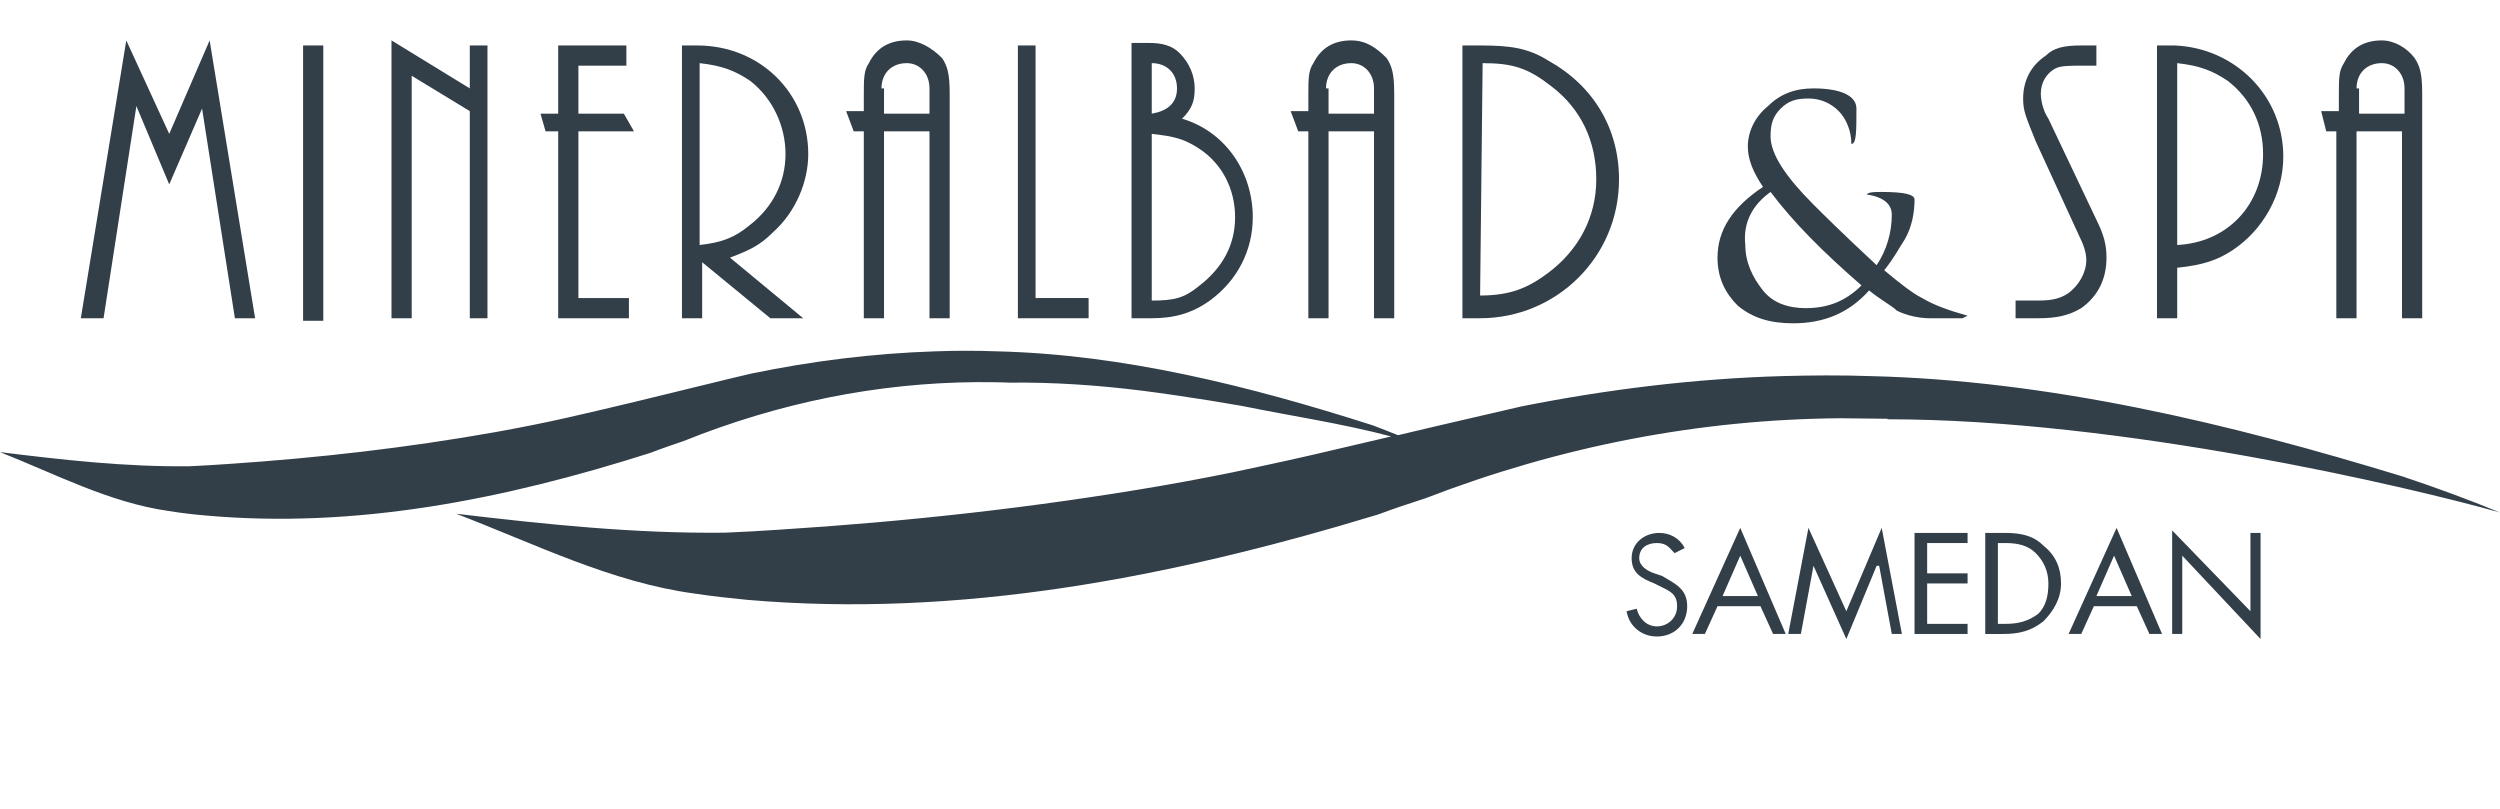 <?xml version="1.0" encoding="UTF-8"?>
<svg xmlns="http://www.w3.org/2000/svg" viewBox="0 0 98.98 32.04">
  <defs>
    <style>
      .cls-1 {
        fill: #323e48;
      }
    </style>
  </defs>
  <g id="Logo_Samedan" data-name="Logo Samedan">
    <path class="cls-1" d="m65.8,22.8l-.3-.1c-.3-.1-.6-.3-.6-.6,0-.4.3-.6.7-.6s.5.2.7.4l.4-.2c-.2-.4-.6-.6-1-.6-.6,0-1.1.4-1.1,1s.4.8.9,1l.2.1c.4.2.7.3.7.8s-.4.8-.8.8-.7-.3-.8-.7l-.4.1c.1.6.6,1,1.2,1,.7,0,1.2-.5,1.2-1.2,0-.7-.5-.9-1-1.2h0Z"/>
    <path class="cls-1" d="m67,25.1h.5l.5-1.1h1.7l.5,1.1h.5l-1.8-4.2-1.9,4.2h0Zm1.2-1.5l.7-1.6.7,1.6h-1.4Z"/>
    <polygon class="cls-1" points="73.1 24.2 71.6 20.9 70.8 25.1 71.3 25.1 71.8 22.4 71.8 22.4 73.1 25.3 74.3 22.4 74.4 22.4 74.9 25.1 75.3 25.1 74.5 20.9 73.1 24.2"/>
    <polygon class="cls-1" points="75.8 25.1 77.9 25.1 77.9 24.7 76.3 24.7 76.3 23.1 77.9 23.1 77.9 22.7 76.3 22.7 76.3 21.5 77.9 21.5 77.9 21.1 75.8 21.1 75.8 25.1"/>
    <path class="cls-1" d="m79.4,21.1h-.8v4h.7c.6,0,1.1-.1,1.6-.5.4-.4.7-.9.7-1.5s-.2-1.1-.7-1.5c-.4-.4-.9-.5-1.5-.5Zm1.3,3.2c-.4.3-.8.4-1.3.4h-.3v-3.2h.3c.5,0,.9.1,1.2.4.3.3.5.7.5,1.2s-.1.9-.4,1.2Z"/>
    <path class="cls-1" d="m81.9,25.1h.5l.5-1.1h1.7l.5,1.1h.5l-1.8-4.2-1.9,4.2h0Zm1.1-1.5l.7-1.6.7,1.6h-1.4Z"/>
    <polygon class="cls-1" points="89.1 24.2 86 21 86 25.1 86.4 25.1 86.4 22 89.5 25.3 89.5 21.1 89.1 21.1 89.1 24.2"/>
    <polygon class="cls-1" points="5.4 4.2 6.7 7.3 8 4.3 9.3 12.6 10.1 12.6 8.3 1.6 6.7 5.3 5 1.6 3.2 12.6 4.1 12.6 5.4 4.2"/>
    <rect class="cls-1" x="12" y="1.8" width=".8" height="10.9"/>
    <polygon class="cls-1" points="16.3 3 18.6 4.4 18.6 12.6 19.3 12.6 19.3 1.8 18.6 1.8 18.6 3.5 15.5 1.6 15.5 12.6 16.3 12.6 16.3 3"/>
    <polygon class="cls-1" points="22.1 5.2 22.1 12.6 24.9 12.6 24.9 11.8 22.9 11.8 22.9 5.2 25.1 5.2 24.7 4.5 22.9 4.5 22.9 2.6 24.8 2.6 24.8 1.8 22.1 1.8 22.1 4.5 21.4 4.5 21.6 5.2 22.1 5.2"/>
    <path class="cls-1" d="m27.7,10.3l2.8,2.3h1.3l-2.9-2.4c.8-.3,1.2-.5,1.7-1,.9-.8,1.4-2,1.4-3.1,0-2.4-1.9-4.3-4.4-4.3h-.6v10.8h.8v-2.3h-.1Zm0-7.8c.9.1,1.4.3,2,.7.9.7,1.4,1.8,1.4,2.9s-.5,2.1-1.4,2.8c-.6.5-1.1.7-2,.8V2.5h0Z"/>
    <path class="cls-1" d="m34.2,5.2v7.4h.8v-7.4h1.8v7.4h.8V3.7c0-.8-.1-1.1-.3-1.4-.4-.4-.9-.7-1.4-.7-.7,0-1.2.3-1.5.9-.2.3-.2.6-.2,1.3v.6h-.7l.3.8c-.1,0,.4,0,.4,0Zm.7-1.7c0-.6.4-1,1-1,.5,0,.9.4.9,1v1h-1.8v-1h-.1Z"/>
    <polygon class="cls-1" points="43.1 11.8 41 11.8 41 1.8 40.3 1.8 40.3 12.6 43.1 12.6 43.1 11.8"/>
    <path class="cls-1" d="m47.9,11.9c1.1-.8,1.7-2,1.7-3.3,0-1.8-1.1-3.4-2.8-3.9.4-.4.5-.7.5-1.2s-.2-1-.6-1.4c-.3-.3-.7-.4-1.2-.4h-.7v10.9h.8c.9,0,1.6-.2,2.3-.7Zm-2.3-9.4c.6,0,1,.4,1,1s-.4.9-1,1v-2Zm0,2.8c.9.1,1.3.2,1.9.6.9.6,1.4,1.6,1.4,2.7s-.5,2-1.4,2.7c-.6.5-1,.6-1.9.6v-6.6Z"/>
    <path class="cls-1" d="m51.8,5.2v7.4h.8v-7.4h1.8v7.4h.8V3.7c0-.8-.1-1.1-.3-1.4-.4-.4-.8-.7-1.4-.7-.7,0-1.2.3-1.5.9-.2.3-.2.6-.2,1.3v.6h-.7l.3.8c-.1,0,.4,0,.4,0Zm.7-1.7c0-.6.4-1,1-1,.5,0,.9.4.9,1v1h-1.8v-1h-.1Z"/>
    <path class="cls-1" d="m64.1,7.1c0-2-1-3.7-2.8-4.7-.8-.5-1.5-.6-2.7-.6h-.7v10.8h.7c3,0,5.5-2.4,5.5-5.5h0Zm-5.4-4.6c1.2,0,1.8.2,2.7.9,1.2.9,1.8,2.2,1.8,3.7s-.7,2.8-1.9,3.7c-.8.6-1.5.9-2.7.9l.1-9.2h0Z"/>
    <path class="cls-1" d="m82.4,12.2c.7-.5,1-1.2,1-2,0-.5-.1-.9-.4-1.5l-1.9-4c-.2-.3-.3-.7-.3-1,0-.4.2-.8.6-1,.2-.1.6-.1,1-.1h.6v-.8h-.6c-.7,0-1.1.1-1.4.4-.6.4-.9,1-.9,1.7,0,.5.1.7.5,1.7l1.7,3.7c.2.4.3.7.3,1,0,.5-.3,1-.7,1.3-.3.2-.6.3-1.2.3h-.9v.7h.9c.7,0,1.2-.1,1.7-.4h0Z"/>
    <path class="cls-1" d="m86.2,10.6c1-.1,1.6-.3,2.2-.7,1.2-.8,2-2.2,2-3.7,0-2.4-1.9-4.3-4.3-4.4h-.7v10.8h.8v-2Zm0-8.1c.9.1,1.4.3,2,.7.9.7,1.4,1.7,1.4,2.9,0,2-1.4,3.5-3.4,3.6V2.5h0Z"/>
    <path class="cls-1" d="m92.5,5.2v7.4h.8v-7.4h1.8v7.4h.8V3.7c0-.8-.1-1.1-.3-1.4-.3-.4-.8-.7-1.3-.7-.7,0-1.2.3-1.5.9-.2.3-.2.6-.2,1.3v.6h-.7l.2.8h.4Zm.8-1.7c0-.6.4-1,1-1,.5,0,.9.4.9,1v1h-1.8v-1h-.1Z"/>
    <path class="cls-1" d="m71,12.8c1.2,0,2.2-.4,3-1.3.5.4.9.6,1.1.8.4.2.9.3,1.3.3h1.3l.2-.1c-.7-.2-1.3-.4-1.8-.7-.4-.2-.9-.6-1.5-1.1.4-.5.6-.9.8-1.2.3-.5.4-1.1.4-1.6,0-.2-.4-.3-1.3-.3-.3,0-.5,0-.6.1.7.1,1,.4,1,.8,0,.7-.2,1.4-.6,2-1.4-1.3-2.2-2.1-2.5-2.4-1.1-1.1-1.7-2-1.7-2.7,0-.5.1-.8.4-1.1s.6-.4,1.1-.4.9.2,1.2.5c.3.3.5.8.5,1.3.2,0,.2-.5.2-1.4,0-.5-.6-.8-1.7-.8-.7,0-1.3.2-1.8.7-.5.4-.8,1-.8,1.6,0,.5.2,1,.6,1.6-1.2.8-1.8,1.7-1.8,2.8,0,.8.3,1.4.8,1.9.6.5,1.3.7,2.2.7h0Zm-.9-5.2c.9,1.2,2.1,2.4,3.6,3.7-.6.6-1.3.9-2.2.9-.7,0-1.3-.2-1.7-.7-.4-.5-.7-1.1-.7-1.8-.1-.9.3-1.6,1-2.1h0Z"/>
  </g>
  <g id="Welle">
    <path class="cls-1" d="m74.73,16.6c9.27,0,20.58,2.66,24.25,3.69-1.27-.52-2.55-.99-3.84-1.42-6.92-2.12-14.01-3.81-21.11-3.98-1.15-.04-2.31-.03-3.46,0-3.46.1-6.91.52-10.33,1.2-.46.11-.92.21-1.38.32-1.17.27-2.34.54-3.51.82-.34-.13-.67-.27-1-.39-4.88-1.56-9.88-2.81-14.88-2.93-.81-.03-1.63-.03-2.44,0-2.44.08-4.87.38-7.28.88-.33.07-.65.16-.97.23-1.62.39-3.24.8-4.87,1.18-.49.11-.97.23-1.47.34-.92.21-1.85.39-2.78.56-3.53.63-7.06,1.03-10.62,1.27-.51.04-1.02.06-1.53.09-2.52.03-5.02-.25-7.51-.56,2.2.87,4.34,2,6.67,2.33.49.08.99.14,1.48.18,5.9.53,11.76-.62,17.6-2.48.44-.17.88-.32,1.32-.47,3.78-1.52,7.67-2.3,11.59-2.33.44,0,.87,0,1.31.02,1.75-.02,3.51.1,5.26.32.43.05.87.12,1.31.18.44.07.87.13,1.31.2.44.07.88.15,1.31.22,1.96.4,3.95.69,5.92,1.21-1.04.24-2.08.49-3.12.73-.69.16-1.38.31-2.08.46-1.31.29-2.62.54-3.94.77-5.01.86-10.02,1.41-15.07,1.73-.72.05-1.44.09-2.17.12-3.57.04-7.11-.33-10.64-.75,3.11,1.19,6.15,2.72,9.44,3.16.7.11,1.4.18,2.09.25,8.37.72,16.68-.86,24.97-3.38.62-.23,1.24-.44,1.87-.64,5.36-2.07,10.88-3.13,16.44-3.17.62,0,1.24.02,1.86.02v.02Z"/>
  </g>
</svg>
